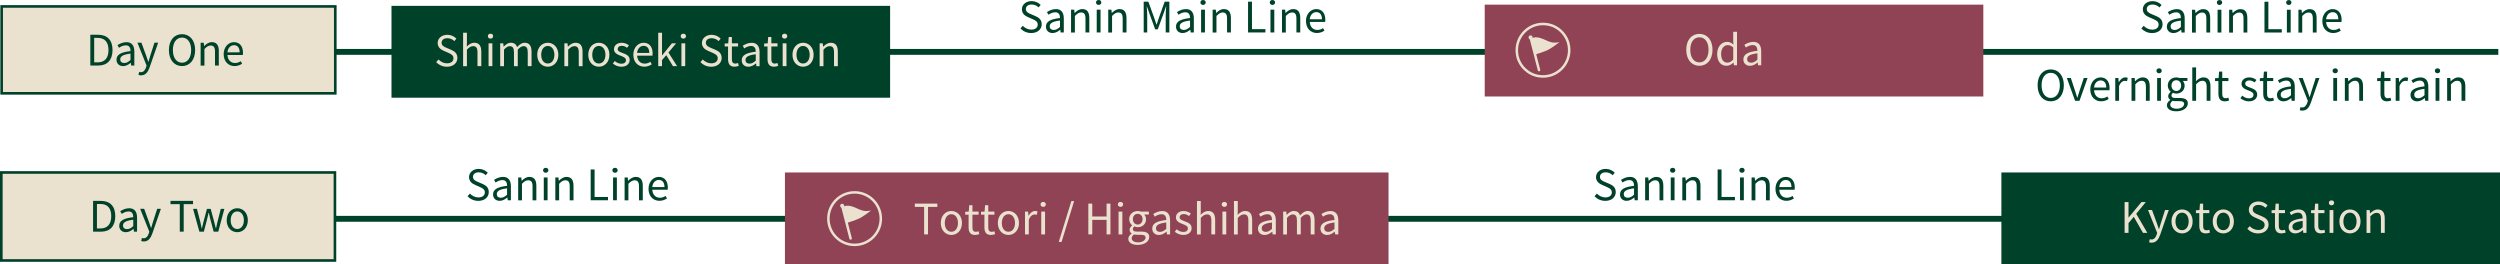 <?xml version="1.0" encoding="UTF-8"?>
<svg id="_レイヤー_2" data-name="レイヤー 2" xmlns="http://www.w3.org/2000/svg" viewBox="0 0 952.64 100.72">
  <defs>
    <style>
      .cls-1, .cls-2, .cls-3 {
        stroke-width: 0px;
      }

      .cls-1, .cls-4 {
        fill: #eae2cf;
      }

      .cls-2, .cls-5, .cls-6 {
        fill: #914356;
      }

      .cls-4 {
        stroke-width: 1px;
      }

      .cls-4, .cls-7 {
        stroke: #004129;
        stroke-miterlimit: 10;
      }

      .cls-7 {
        stroke-width: 2.24px;
      }

      .cls-7, .cls-8, .cls-9 {
        fill: none;
      }

      .cls-3 {
        fill: #004129;
      }

      .cls-8, .cls-9 {
        stroke-linecap: round;
      }

      .cls-8, .cls-9, .cls-5, .cls-6 {
        stroke: #eae2cf;
      }

      .cls-8, .cls-5 {
        stroke-width: .96px;
      }

      .cls-9, .cls-6 {
        stroke-width: .96px;
      }
    </style>
  </defs>
  <g id="schedule">
    <g>
      <line class="cls-7" x1="68.4" y1="83.38" x2="849.25" y2="83.38"/>
      <rect class="cls-2" x="299.11" y="65.72" width="230" height="35"/>
      <rect class="cls-3" x="762.64" y="65.72" width="190" height="35"/>
      <line class="cls-7" x1="119.65" y1="19.77" x2="951.99" y2="19.77"/>
      <g>
        <path class="cls-1" d="M809.59,76.99h1.49v5.89h.05l4.89-5.89h1.66l-3.66,4.47,4.23,7.27h-1.66l-3.5-6.11-2.01,2.4v3.71h-1.49v-11.73Z"/>
        <path class="cls-1" d="M818.91,92.3l.29-1.17c.18.06.43.14.65.14.99,0,1.61-.8,1.96-1.87l.19-.66-3.48-8.71h1.52l1.77,4.83c.26.75.56,1.65.83,2.43h.08c.24-.78.5-1.67.73-2.43l1.55-4.83h1.42l-3.27,9.41c-.61,1.71-1.5,3.03-3.23,3.03-.42,0-.75-.06-1.02-.18Z"/>
        <path class="cls-1" d="M827.46,84.39c0-2.9,1.9-4.58,4.03-4.58s4.03,1.68,4.03,4.58-1.9,4.55-4.03,4.55-4.03-1.67-4.03-4.55ZM834.01,84.39c0-2-1.02-3.36-2.52-3.36s-2.51,1.36-2.51,3.36,1.01,3.33,2.51,3.33,2.52-1.33,2.52-3.33Z"/>
        <path class="cls-1" d="M838.06,86.04v-4.82h-1.29v-1.1l1.36-.08.18-2.43h1.21v2.43h2.35v1.18h-2.35v4.85c0,1.07.34,1.68,1.34,1.68.3,0,.7-.11.99-.22l.29,1.09c-.5.16-1.07.32-1.6.32-1.85,0-2.48-1.15-2.48-2.9Z"/>
        <path class="cls-1" d="M843.17,84.39c0-2.9,1.9-4.58,4.03-4.58s4.03,1.68,4.03,4.58-1.9,4.55-4.03,4.55-4.03-1.67-4.03-4.55ZM849.72,84.39c0-2-1.02-3.36-2.52-3.36s-2.51,1.36-2.51,3.36,1.01,3.33,2.51,3.33,2.52-1.33,2.52-3.33Z"/>
        <path class="cls-1" d="M856.37,87.19l.88-1.01c.85.88,2.03,1.46,3.24,1.46,1.53,0,2.46-.77,2.46-1.92s-.85-1.58-1.95-2.08l-1.69-.74c-1.09-.46-2.38-1.3-2.38-3.01,0-1.81,1.57-3.12,3.69-3.12,1.39,0,2.62.59,3.45,1.46l-.78.95c-.72-.67-1.58-1.1-2.67-1.1-1.33,0-2.19.67-2.19,1.73,0,1.14,1.02,1.57,1.93,1.95l1.68.72c1.36.59,2.41,1.39,2.41,3.14,0,1.86-1.53,3.33-3.98,3.33-1.66,0-3.08-.67-4.11-1.75Z"/>
        <path class="cls-1" d="M866.89,86.04v-4.82h-1.29v-1.1l1.36-.08.18-2.43h1.21v2.43h2.35v1.18h-2.35v4.85c0,1.07.34,1.68,1.34,1.68.3,0,.7-.11.99-.22l.29,1.09c-.5.16-1.07.32-1.6.32-1.85,0-2.48-1.15-2.48-2.9Z"/>
        <path class="cls-1" d="M872.11,86.47c0-1.89,1.65-2.83,5.34-3.25,0-1.12-.37-2.19-1.79-2.19-1.01,0-1.92.46-2.6.93l-.58-1.01c.8-.51,2.03-1.14,3.42-1.14,2.11,0,3,1.42,3,3.57v5.35h-1.2l-.13-1.04h-.05c-.83.69-1.81,1.25-2.88,1.25-1.45,0-2.54-.9-2.54-2.46ZM877.45,86.61v-2.43c-2.92.35-3.91,1.07-3.91,2.19,0,.99.67,1.39,1.53,1.39s1.53-.4,2.38-1.15Z"/>
        <path class="cls-1" d="M881.93,86.04v-4.82h-1.29v-1.1l1.36-.08.18-2.43h1.21v2.43h2.35v1.18h-2.35v4.85c0,1.07.34,1.68,1.34,1.68.3,0,.7-.11.99-.22l.29,1.09c-.5.16-1.07.32-1.6.32-1.85,0-2.48-1.15-2.48-2.9Z"/>
        <path class="cls-1" d="M887.42,77.3c0-.59.43-.94,1.01-.94s1.01.35,1.01.94c0,.54-.43.94-1.01.94s-1.01-.4-1.01-.94ZM887.7,80.04h1.45v8.69h-1.45v-8.69Z"/>
        <path class="cls-1" d="M891.44,84.39c0-2.9,1.9-4.58,4.03-4.58s4.03,1.68,4.03,4.58-1.9,4.55-4.03,4.55-4.03-1.67-4.03-4.55ZM897.99,84.39c0-2-1.02-3.36-2.52-3.36s-2.51,1.36-2.51,3.36,1.01,3.33,2.51,3.33,2.52-1.33,2.52-3.33Z"/>
        <path class="cls-1" d="M901.78,80.04h1.2l.13,1.25h.05c.83-.82,1.73-1.47,2.91-1.47,1.82,0,2.65,1.18,2.65,3.41v5.51h-1.45v-5.31c0-1.63-.5-2.32-1.65-2.32-.9,0-1.5.45-2.38,1.33v6.31h-1.45v-8.69Z"/>
      </g>
      <rect class="cls-2" x="565.76" y="1.77" width="190" height="35"/>
      <g>
        <path class="cls-1" d="M642.56,18.96c0-3.76,2.06-6.05,5-6.05s5,2.29,5,6.05-2.06,6.11-5,6.11-5-2.35-5-6.11ZM651.05,18.96c0-2.95-1.39-4.75-3.48-4.75s-3.48,1.81-3.48,4.75,1.37,4.82,3.48,4.82,3.48-1.89,3.48-4.82Z"/>
        <path class="cls-1" d="M654.34,20.53c0-2.82,1.77-4.58,3.75-4.58,1.02,0,1.68.38,2.44,1.02l-.08-1.5v-3.35h1.45v12.74h-1.18l-.14-1.02h-.03c-.69.67-1.6,1.23-2.64,1.23-2.17,0-3.58-1.65-3.58-4.55ZM660.46,22.66v-4.56c-.73-.66-1.39-.91-2.11-.91-1.41,0-2.51,1.34-2.51,3.33,0,2.1.86,3.35,2.4,3.35.8,0,1.5-.4,2.22-1.2Z"/>
        <path class="cls-1" d="M664.33,22.61c0-1.89,1.65-2.83,5.34-3.25,0-1.12-.37-2.19-1.79-2.19-1.01,0-1.92.46-2.6.93l-.58-1.01c.8-.51,2.03-1.14,3.42-1.14,2.11,0,3,1.42,3,3.57v5.35h-1.2l-.13-1.04h-.05c-.83.69-1.81,1.25-2.88,1.25-1.45,0-2.54-.9-2.54-2.46ZM669.67,22.75v-2.43c-2.92.35-3.91,1.07-3.91,2.19,0,.99.67,1.39,1.53,1.39s1.53-.4,2.38-1.15Z"/>
      </g>
      <g>
        <path class="cls-5" d="M597.82,17.45c1.12,6.84-4.7,12.67-11.54,11.55-4.14-.68-7.48-4.02-8.16-8.16-1.13-6.85,4.71-12.7,11.55-11.57,4.14.68,7.47,4.03,8.15,8.17Z"/>
        <path class="cls-1" d="M584.8,20.83s3.56-1.01,5.25-1.91c1.7-.9,4.23-2.9,4.23-2.9,0,0-1.7.51-3.43,0-1.72-.51-2.01-.95-3.85-1.53-2.31-.72-3.64.23-3.64.23l-.1-.08h-.02"/>
        <line class="cls-8" x1="583.24" y1="14.24" x2="586.45" y2="26.69"/>
        <path class="cls-1" d="M584,14.25c0,.42-.35.77-.77.77s-.77-.34-.77-.77.34-.77.77-.77.77.34.77.77Z"/>
      </g>
      <g>
        <ellipse class="cls-6" cx="325.65" cy="83.31" rx="9.99" ry="10"/>
        <path class="cls-1" d="M322.48,85s3.56-1.01,5.25-1.91c1.69-.9,4.23-2.9,4.23-2.9,0,0-1.7.51-3.43,0-1.72-.51-2.01-.95-3.85-1.53-2.31-.72-3.64.23-3.64.23l-.1-.08h-.02"/>
        <line class="cls-9" x1="320.92" y1="78.42" x2="324.13" y2="90.86"/>
        <path class="cls-1" d="M321.69,78.42c0,.42-.35.77-.77.77s-.77-.34-.77-.77.34-.77.77-.77.77.34.77.77Z"/>
      </g>
      <g>
        <path class="cls-1" d="M352.15,78.84h-3.55v-1.25h8.58v1.25h-3.55v10.48h-1.49v-10.48Z"/>
        <path class="cls-1" d="M358.5,84.98c0-2.9,1.9-4.58,4.03-4.58s4.03,1.68,4.03,4.58-1.9,4.55-4.03,4.55-4.03-1.67-4.03-4.55ZM365.04,84.98c0-2-1.02-3.36-2.52-3.36s-2.51,1.36-2.51,3.36,1.01,3.33,2.51,3.33,2.52-1.33,2.52-3.33Z"/>
        <path class="cls-1" d="M369.09,86.63v-4.82h-1.29v-1.1l1.36-.08.18-2.43h1.21v2.43h2.35v1.18h-2.35v4.85c0,1.07.34,1.68,1.34,1.68.3,0,.7-.11.99-.22l.29,1.09c-.5.16-1.07.32-1.6.32-1.85,0-2.48-1.15-2.48-2.9Z"/>
        <path class="cls-1" d="M375.12,86.63v-4.82h-1.29v-1.1l1.36-.08.18-2.43h1.21v2.43h2.35v1.18h-2.35v4.85c0,1.07.34,1.68,1.34,1.68.3,0,.7-.11.99-.22l.29,1.09c-.5.16-1.07.32-1.6.32-1.85,0-2.48-1.15-2.48-2.9Z"/>
        <path class="cls-1" d="M380.23,84.98c0-2.9,1.9-4.58,4.03-4.58s4.03,1.68,4.03,4.58-1.9,4.55-4.03,4.55-4.03-1.67-4.03-4.55ZM386.78,84.98c0-2-1.02-3.36-2.52-3.36s-2.51,1.36-2.51,3.36,1.01,3.33,2.51,3.33,2.52-1.33,2.52-3.33Z"/>
        <path class="cls-1" d="M390.57,80.63h1.2l.13,1.58h.05c.61-1.1,1.49-1.81,2.46-1.81.38,0,.65.05.93.19l-.27,1.28c-.29-.11-.5-.14-.85-.14-.72,0-1.61.51-2.19,2v5.59h-1.45v-8.69Z"/>
        <path class="cls-1" d="M396.5,77.89c0-.59.43-.94,1.01-.94s1.01.35,1.01.94c0,.54-.43.94-1.01.94s-1.01-.4-1.01-.94ZM396.77,80.63h1.45v8.69h-1.45v-8.69Z"/>
        <path class="cls-1" d="M408.25,76.63h1.05l-4.78,15.56h-1.07l4.79-15.56Z"/>
        <path class="cls-1" d="M414.72,77.59h1.49v4.91h5.46v-4.91h1.47v11.73h-1.47v-5.54h-5.46v5.54h-1.49v-11.73Z"/>
        <path class="cls-1" d="M425.96,77.89c0-.59.43-.94,1.01-.94s1.01.35,1.01.94c0,.54-.43.94-1.01.94s-1.01-.4-1.01-.94ZM426.23,80.63h1.45v8.69h-1.45v-8.69Z"/>
        <path class="cls-1" d="M429.95,90.99c0-.74.48-1.44,1.29-1.97v-.06c-.46-.27-.8-.74-.8-1.42s.53-1.3.97-1.62v-.06c-.58-.46-1.13-1.3-1.13-2.34,0-1.91,1.5-3.11,3.26-3.11.48,0,.91.11,1.21.22h3.02v1.12h-1.77c.42.4.7,1.04.7,1.79,0,1.86-1.41,3.03-3.16,3.03-.43,0-.91-.11-1.29-.3-.32.27-.56.56-.56,1.04,0,.56.35.94,1.52.94h1.69c2.01,0,3.02.64,3.02,2.06,0,1.62-1.69,3.01-4.38,3.01-2.12,0-3.59-.83-3.59-2.34ZM436.52,90.54c0-.8-.62-1.07-1.77-1.07h-1.5c-.32,0-.73-.05-1.12-.14-.62.45-.9.96-.9,1.47,0,.93.94,1.54,2.52,1.54,1.66,0,2.76-.88,2.76-1.79ZM435.38,83.51c0-1.26-.81-2.03-1.84-2.03s-1.85.75-1.85,2.03.85,2.06,1.85,2.06,1.84-.8,1.84-2.06Z"/>
        <path class="cls-1" d="M439.08,87.07c0-1.89,1.65-2.83,5.34-3.25,0-1.12-.37-2.19-1.79-2.19-1.01,0-1.92.46-2.6.93l-.58-1.01c.8-.51,2.03-1.14,3.42-1.14,2.11,0,3,1.42,3,3.57v5.35h-1.2l-.13-1.04h-.05c-.83.69-1.81,1.25-2.88,1.25-1.45,0-2.54-.9-2.54-2.46ZM444.41,87.21v-2.43c-2.92.35-3.91,1.07-3.91,2.19,0,.99.67,1.39,1.53,1.39s1.53-.4,2.38-1.15Z"/>
        <path class="cls-1" d="M447.66,88.33l.72-.96c.75.61,1.53,1.02,2.57,1.02,1.15,0,1.71-.61,1.71-1.36,0-.88-1.02-1.28-1.98-1.65-1.21-.45-2.59-1.04-2.59-2.51,0-1.38,1.1-2.46,2.99-2.46,1.07,0,2.01.45,2.7.98l-.7.94c-.61-.45-1.21-.77-2-.77-1.09,0-1.58.58-1.58,1.25,0,.83.94,1.14,1.92,1.5,1.26.48,2.65.99,2.65,2.64,0,1.41-1.12,2.58-3.16,2.58-1.23,0-2.41-.51-3.24-1.2Z"/>
        <path class="cls-1" d="M456.11,76.58h1.45v3.49l-.05,1.79c.8-.8,1.69-1.46,2.88-1.46,1.82,0,2.65,1.18,2.65,3.41v5.51h-1.45v-5.31c0-1.63-.5-2.32-1.65-2.32-.9,0-1.5.45-2.38,1.33v6.31h-1.45v-12.74Z"/>
        <path class="cls-1" d="M465.54,77.89c0-.59.43-.94,1.01-.94s1.01.35,1.01.94c0,.54-.43.94-1.01.94s-1.01-.4-1.01-.94ZM465.82,80.63h1.45v8.69h-1.45v-8.69Z"/>
        <path class="cls-1" d="M470.21,76.58h1.45v3.49l-.05,1.79c.8-.8,1.69-1.46,2.88-1.46,1.82,0,2.65,1.18,2.65,3.41v5.51h-1.45v-5.31c0-1.63-.5-2.32-1.65-2.32-.9,0-1.5.45-2.38,1.33v6.31h-1.45v-12.74Z"/>
        <path class="cls-1" d="M479.37,87.07c0-1.89,1.65-2.83,5.34-3.25,0-1.12-.37-2.19-1.79-2.19-1.01,0-1.92.46-2.6.93l-.58-1.01c.8-.51,2.03-1.14,3.42-1.14,2.11,0,3,1.42,3,3.57v5.35h-1.2l-.13-1.04h-.05c-.83.69-1.81,1.25-2.88,1.25-1.45,0-2.54-.9-2.54-2.46ZM484.7,87.21v-2.43c-2.92.35-3.91,1.07-3.91,2.19,0,.99.67,1.39,1.53,1.39s1.53-.4,2.38-1.15Z"/>
        <path class="cls-1" d="M488.93,80.63h1.2l.13,1.26h.05c.75-.83,1.66-1.49,2.7-1.49,1.33,0,2.04.64,2.4,1.67.89-.98,1.81-1.67,2.86-1.67,1.79,0,2.64,1.18,2.64,3.41v5.51h-1.45v-5.31c0-1.63-.51-2.32-1.61-2.32-.67,0-1.37.43-2.19,1.33v6.31h-1.45v-5.31c0-1.63-.51-2.32-1.61-2.32-.65,0-1.39.43-2.19,1.33v6.31h-1.45v-8.69Z"/>
        <path class="cls-1" d="M503.18,87.07c0-1.89,1.65-2.83,5.34-3.25,0-1.12-.37-2.19-1.79-2.19-1.01,0-1.92.46-2.6.93l-.58-1.01c.8-.51,2.03-1.14,3.42-1.14,2.11,0,3,1.42,3,3.57v5.35h-1.2l-.13-1.04h-.05c-.83.69-1.81,1.25-2.88,1.25-1.45,0-2.54-.9-2.54-2.46ZM508.52,87.21v-2.43c-2.92.35-3.91,1.07-3.91,2.19,0,.99.67,1.39,1.53,1.39s1.53-.4,2.38-1.15Z"/>
      </g>
      <rect class="cls-3" x="149.18" y="2.23" width="190" height="35"/>
      <rect class="cls-4" x=".63" y="2.45" width="127.13" height="33.11"/>
      <rect class="cls-4" x=".5" y="65.72" width="127.13" height="33.54"/>
      <g>
        <path class="cls-3" d="M34.41,13.24h2.94c3.59,0,5.53,2.1,5.53,5.83s-1.93,5.91-5.46,5.91h-3v-11.73ZM37.22,23.76c2.76,0,4.12-1.73,4.12-4.69s-1.36-4.63-4.12-4.63h-1.33v9.32h1.33Z"/>
        <path class="cls-3" d="M44.4,22.72c0-1.89,1.65-2.83,5.34-3.25,0-1.12-.37-2.19-1.79-2.19-1.01,0-1.92.46-2.6.93l-.58-1.01c.8-.51,2.03-1.14,3.42-1.14,2.11,0,3,1.42,3,3.57v5.35h-1.2l-.13-1.04h-.05c-.83.69-1.81,1.25-2.88,1.25-1.45,0-2.54-.9-2.54-2.46ZM49.73,22.86v-2.43c-2.92.35-3.91,1.07-3.91,2.19,0,.99.67,1.39,1.53,1.39s1.53-.4,2.38-1.15Z"/>
        <path class="cls-3" d="M52.76,28.54l.29-1.17c.18.06.43.14.65.14.99,0,1.61-.8,1.96-1.87l.19-.66-3.48-8.71h1.52l1.77,4.83c.26.75.56,1.65.83,2.43h.08c.24-.78.5-1.67.73-2.43l1.55-4.83h1.42l-3.27,9.41c-.61,1.71-1.5,3.03-3.23,3.03-.42,0-.75-.06-1.02-.18Z"/>
        <path class="cls-3" d="M64.36,19.07c0-3.76,2.06-6.05,5-6.05s5,2.29,5,6.05-2.06,6.11-5,6.11-5-2.35-5-6.11ZM72.84,19.07c0-2.95-1.39-4.75-3.48-4.75s-3.48,1.81-3.48,4.75,1.37,4.82,3.48,4.82,3.48-1.89,3.48-4.82Z"/>
        <path class="cls-3" d="M76.44,16.28h1.2l.13,1.25h.05c.83-.82,1.73-1.47,2.91-1.47,1.82,0,2.65,1.18,2.65,3.41v5.51h-1.45v-5.31c0-1.63-.5-2.32-1.65-2.32-.9,0-1.5.45-2.38,1.33v6.31h-1.45v-8.69Z"/>
        <path class="cls-3" d="M85.23,20.64c0-2.82,1.9-4.58,3.91-4.58,2.2,0,3.45,1.6,3.45,4.08,0,.32-.03.62-.06.83h-5.85c.1,1.86,1.23,3.04,2.88,3.04.85,0,1.53-.26,2.17-.69l.53.96c-.77.5-1.69.9-2.88.9-2.3,0-4.15-1.68-4.15-4.55ZM91.32,19.93c0-1.76-.8-2.71-2.16-2.71-1.23,0-2.32.99-2.49,2.71h4.65Z"/>
      </g>
      <g>
        <path class="cls-3" d="M35.46,76.54h2.94c3.59,0,5.53,2.1,5.53,5.83s-1.93,5.91-5.46,5.91h-3v-11.73ZM38.27,87.05c2.76,0,4.12-1.73,4.12-4.69s-1.36-4.63-4.12-4.63h-1.33v9.32h1.33Z"/>
        <path class="cls-3" d="M45.44,86.01c0-1.89,1.65-2.83,5.34-3.25,0-1.12-.37-2.19-1.79-2.19-1.01,0-1.92.46-2.6.93l-.58-1.01c.8-.51,2.03-1.14,3.42-1.14,2.11,0,3,1.42,3,3.57v5.35h-1.2l-.13-1.04h-.05c-.83.69-1.81,1.25-2.88,1.25-1.45,0-2.54-.9-2.54-2.46ZM50.78,86.16v-2.43c-2.92.35-3.91,1.07-3.91,2.19,0,.99.67,1.39,1.53,1.39s1.53-.4,2.38-1.15Z"/>
        <path class="cls-3" d="M53.8,91.84l.29-1.17c.18.06.43.14.65.14.99,0,1.61-.8,1.96-1.87l.19-.66-3.48-8.71h1.52l1.77,4.83c.26.75.56,1.65.83,2.43h.08c.24-.78.5-1.66.73-2.43l1.55-4.83h1.42l-3.27,9.41c-.61,1.71-1.5,3.03-3.23,3.03-.42,0-.75-.06-1.02-.18Z"/>
        <path class="cls-3" d="M68.52,77.79h-3.55v-1.25h8.58v1.25h-3.55v10.48h-1.49v-10.48Z"/>
        <path class="cls-3" d="M73.56,79.58h1.49l1.29,5.03c.18.83.35,1.62.51,2.43h.08c.19-.82.37-1.62.59-2.43l1.34-5.03h1.42l1.36,5.03c.21.83.4,1.62.61,2.43h.06c.19-.82.35-1.6.54-2.43l1.28-5.03h1.37l-2.33,8.69h-1.76l-1.26-4.69c-.22-.82-.38-1.62-.59-2.5h-.08c-.19.88-.37,1.7-.59,2.53l-1.21,4.66h-1.71l-2.41-8.69Z"/>
        <path class="cls-3" d="M86.38,83.93c0-2.9,1.9-4.58,4.03-4.58s4.03,1.68,4.03,4.58-1.9,4.55-4.03,4.55-4.03-1.66-4.03-4.55ZM92.93,83.93c0-2-1.02-3.36-2.52-3.36s-2.51,1.36-2.51,3.36,1.01,3.33,2.51,3.33,2.52-1.33,2.52-3.33Z"/>
      </g>
      <g>
        <path class="cls-3" d="M815.98,10.85l.88-1.01c.85.88,2.03,1.46,3.24,1.46,1.53,0,2.46-.77,2.46-1.92s-.85-1.58-1.95-2.08l-1.69-.74c-1.09-.46-2.38-1.3-2.38-3.01,0-1.81,1.57-3.12,3.69-3.12,1.39,0,2.62.59,3.45,1.46l-.78.94c-.72-.67-1.58-1.1-2.67-1.1-1.33,0-2.19.67-2.19,1.73,0,1.14,1.02,1.57,1.93,1.95l1.68.72c1.36.59,2.41,1.39,2.41,3.14,0,1.86-1.53,3.33-3.98,3.33-1.66,0-3.08-.67-4.11-1.74Z"/>
        <path class="cls-3" d="M825.7,10.13c0-1.89,1.65-2.83,5.34-3.25,0-1.12-.37-2.19-1.79-2.19-1.01,0-1.92.46-2.6.93l-.58-1.01c.8-.51,2.03-1.14,3.42-1.14,2.11,0,3,1.42,3,3.57v5.35h-1.2l-.13-1.04h-.05c-.83.69-1.81,1.25-2.88,1.25-1.45,0-2.54-.9-2.54-2.46ZM831.04,10.28v-2.43c-2.92.35-3.91,1.07-3.91,2.19,0,.99.67,1.39,1.53,1.39s1.53-.4,2.38-1.15Z"/>
        <path class="cls-3" d="M835.26,3.7h1.2l.13,1.25h.05c.83-.82,1.73-1.47,2.91-1.47,1.82,0,2.65,1.18,2.65,3.41v5.51h-1.45v-5.31c0-1.63-.5-2.32-1.65-2.32-.9,0-1.5.45-2.38,1.33v6.31h-1.45V3.7Z"/>
        <path class="cls-3" d="M844.75.96c0-.59.43-.94,1.01-.94s1.01.35,1.01.94c0,.54-.43.94-1.01.94s-1.01-.4-1.01-.94ZM845.02,3.7h1.45v8.69h-1.45V3.7Z"/>
        <path class="cls-3" d="M849.42,3.7h1.2l.13,1.25h.05c.83-.82,1.73-1.47,2.91-1.47,1.82,0,2.65,1.18,2.65,3.41v5.51h-1.45v-5.31c0-1.63-.5-2.32-1.65-2.32-.9,0-1.5.45-2.38,1.33v6.31h-1.45V3.7Z"/>
        <path class="cls-3" d="M862.89.66h1.49v10.47h5.11v1.26h-6.6V.66Z"/>
        <path class="cls-3" d="M871.15.96c0-.59.43-.94,1.01-.94s1.01.35,1.01.94c0,.54-.43.94-1.01.94s-1.01-.4-1.01-.94ZM871.43,3.7h1.45v8.69h-1.45V3.7Z"/>
        <path class="cls-3" d="M875.82,3.7h1.2l.13,1.25h.05c.83-.82,1.73-1.47,2.91-1.47,1.82,0,2.65,1.18,2.65,3.41v5.51h-1.45v-5.31c0-1.63-.5-2.32-1.65-2.32-.9,0-1.5.45-2.38,1.33v6.31h-1.45V3.7Z"/>
        <path class="cls-3" d="M884.93,8.05c0-2.82,1.9-4.58,3.91-4.58,2.2,0,3.45,1.6,3.45,4.08,0,.32-.03.62-.06.83h-5.85c.1,1.86,1.23,3.04,2.88,3.04.85,0,1.53-.26,2.17-.69l.53.96c-.77.5-1.69.9-2.88.9-2.3,0-4.15-1.68-4.15-4.55ZM891.02,7.35c0-1.76-.8-2.71-2.16-2.71-1.23,0-2.32.99-2.49,2.71h4.65Z"/>
      </g>
      <g>
        <path class="cls-3" d="M178.17,74.78l.88-1.01c.85.88,2.03,1.46,3.24,1.46,1.53,0,2.46-.77,2.46-1.92s-.85-1.58-1.95-2.08l-1.69-.74c-1.09-.46-2.38-1.3-2.38-3.01,0-1.81,1.57-3.12,3.69-3.12,1.39,0,2.62.59,3.45,1.46l-.78.95c-.72-.67-1.58-1.1-2.67-1.1-1.33,0-2.19.67-2.19,1.73,0,1.14,1.02,1.57,1.93,1.95l1.68.72c1.36.59,2.41,1.39,2.41,3.14,0,1.86-1.53,3.33-3.98,3.33-1.66,0-3.08-.67-4.11-1.75Z"/>
        <path class="cls-3" d="M187.89,74.06c0-1.89,1.65-2.83,5.34-3.25,0-1.12-.37-2.19-1.79-2.19-1.01,0-1.92.46-2.6.93l-.58-1.01c.8-.51,2.03-1.14,3.42-1.14,2.11,0,3,1.42,3,3.57v5.35h-1.2l-.13-1.04h-.05c-.83.69-1.81,1.25-2.88,1.25-1.45,0-2.54-.9-2.54-2.46ZM193.22,74.2v-2.43c-2.92.35-3.91,1.07-3.91,2.19,0,.99.67,1.39,1.53,1.39s1.53-.4,2.38-1.15Z"/>
        <path class="cls-3" d="M197.44,67.63h1.2l.13,1.25h.05c.83-.82,1.73-1.47,2.91-1.47,1.82,0,2.65,1.18,2.65,3.41v5.51h-1.45v-5.31c0-1.63-.5-2.32-1.65-2.32-.9,0-1.5.45-2.38,1.33v6.31h-1.45v-8.69Z"/>
        <path class="cls-3" d="M206.94,64.89c0-.59.43-.94,1.01-.94s1.01.35,1.01.94c0,.54-.43.94-1.01.94s-1.01-.4-1.01-.94ZM207.21,67.63h1.45v8.69h-1.45v-8.69Z"/>
        <path class="cls-3" d="M211.6,67.63h1.2l.13,1.25h.05c.83-.82,1.73-1.47,2.91-1.47,1.82,0,2.65,1.18,2.65,3.41v5.51h-1.45v-5.31c0-1.63-.5-2.32-1.65-2.32-.9,0-1.5.45-2.38,1.33v6.31h-1.45v-8.69Z"/>
        <path class="cls-3" d="M225.08,64.58h1.49v10.47h5.11v1.26h-6.6v-11.73Z"/>
        <path class="cls-3" d="M233.34,64.89c0-.59.43-.94,1.01-.94s1.01.35,1.01.94c0,.54-.43.94-1.01.94s-1.01-.4-1.01-.94ZM233.61,67.63h1.45v8.69h-1.45v-8.69Z"/>
        <path class="cls-3" d="M238,67.63h1.2l.13,1.25h.05c.83-.82,1.73-1.47,2.91-1.47,1.82,0,2.65,1.18,2.65,3.41v5.51h-1.45v-5.31c0-1.63-.5-2.32-1.65-2.32-.9,0-1.5.45-2.38,1.33v6.31h-1.45v-8.69Z"/>
        <path class="cls-3" d="M247.12,71.98c0-2.82,1.9-4.58,3.91-4.58,2.2,0,3.45,1.6,3.45,4.08,0,.32-.03.62-.06.83h-5.85c.1,1.86,1.23,3.04,2.88,3.04.85,0,1.53-.26,2.17-.69l.53.96c-.77.5-1.69.9-2.88.9-2.3,0-4.15-1.68-4.15-4.55ZM253.2,71.28c0-1.76-.8-2.71-2.16-2.71-1.23,0-2.32.99-2.49,2.71h4.65Z"/>
      </g>
      <g>
        <path class="cls-3" d="M607.61,74.78l.88-1.01c.85.88,2.03,1.46,3.24,1.46,1.53,0,2.46-.77,2.46-1.92s-.85-1.58-1.95-2.08l-1.69-.74c-1.09-.46-2.38-1.3-2.38-3.01,0-1.81,1.57-3.12,3.69-3.12,1.39,0,2.62.59,3.45,1.46l-.78.95c-.72-.67-1.58-1.1-2.67-1.1-1.33,0-2.19.67-2.19,1.73,0,1.14,1.02,1.57,1.93,1.95l1.68.72c1.36.59,2.41,1.39,2.41,3.14,0,1.86-1.53,3.33-3.98,3.33-1.66,0-3.08-.67-4.11-1.75Z"/>
        <path class="cls-3" d="M617.32,74.06c0-1.89,1.65-2.83,5.34-3.25,0-1.12-.37-2.19-1.79-2.19-1.01,0-1.92.46-2.6.93l-.58-1.01c.8-.51,2.03-1.14,3.42-1.14,2.11,0,3,1.42,3,3.57v5.35h-1.2l-.13-1.04h-.05c-.83.69-1.81,1.25-2.88,1.25-1.45,0-2.54-.9-2.54-2.46ZM622.66,74.2v-2.43c-2.92.35-3.91,1.07-3.91,2.19,0,.99.67,1.39,1.53,1.39s1.53-.4,2.38-1.15Z"/>
        <path class="cls-3" d="M626.88,67.63h1.2l.13,1.25h.05c.83-.82,1.73-1.47,2.91-1.47,1.82,0,2.65,1.18,2.65,3.41v5.51h-1.45v-5.31c0-1.63-.5-2.32-1.65-2.32-.9,0-1.5.45-2.38,1.33v6.31h-1.45v-8.69Z"/>
        <path class="cls-3" d="M636.37,64.89c0-.59.43-.94,1.01-.94s1.01.35,1.01.94c0,.54-.43.94-1.01.94s-1.01-.4-1.01-.94ZM636.65,67.63h1.45v8.69h-1.45v-8.69Z"/>
        <path class="cls-3" d="M641.04,67.63h1.2l.13,1.25h.05c.83-.82,1.73-1.47,2.91-1.47,1.82,0,2.65,1.18,2.65,3.41v5.51h-1.45v-5.31c0-1.63-.5-2.32-1.65-2.32-.9,0-1.5.45-2.38,1.33v6.31h-1.45v-8.69Z"/>
        <path class="cls-3" d="M654.51,64.58h1.49v10.47h5.11v1.26h-6.6v-11.73Z"/>
        <path class="cls-3" d="M662.78,64.89c0-.59.43-.94,1.01-.94s1.01.35,1.01.94c0,.54-.43.94-1.01.94s-1.01-.4-1.01-.94ZM663.05,67.63h1.45v8.69h-1.45v-8.69Z"/>
        <path class="cls-3" d="M667.44,67.63h1.2l.13,1.25h.05c.83-.82,1.73-1.47,2.91-1.47,1.82,0,2.65,1.18,2.65,3.41v5.51h-1.45v-5.31c0-1.63-.5-2.32-1.65-2.32-.9,0-1.5.45-2.38,1.33v6.31h-1.45v-8.69Z"/>
        <path class="cls-3" d="M676.55,71.98c0-2.82,1.9-4.58,3.91-4.58,2.2,0,3.45,1.6,3.45,4.08,0,.32-.03.62-.06.83h-5.85c.1,1.86,1.23,3.04,2.88,3.04.85,0,1.53-.26,2.17-.69l.53.96c-.77.5-1.69.9-2.88.9-2.3,0-4.15-1.68-4.15-4.55ZM682.64,71.28c0-1.76-.8-2.71-2.16-2.71-1.23,0-2.32.99-2.49,2.71h4.65Z"/>
      </g>
      <g>
        <path class="cls-3" d="M776.44,32.5c0-3.76,2.06-6.05,5-6.05s5,2.29,5,6.05-2.06,6.11-5,6.11-5-2.35-5-6.11ZM784.92,32.5c0-2.95-1.39-4.75-3.48-4.75s-3.48,1.81-3.48,4.75,1.37,4.82,3.48,4.82,3.48-1.89,3.48-4.82Z"/>
        <path class="cls-3" d="M787.58,29.71h1.52l1.63,4.95c.27.85.54,1.74.81,2.56h.06c.26-.82.54-1.71.8-2.56l1.65-4.95h1.44l-3.08,8.69h-1.69l-3.13-8.69Z"/>
        <path class="cls-3" d="M796.51,34.07c0-2.82,1.9-4.58,3.91-4.58,2.2,0,3.45,1.6,3.45,4.08,0,.32-.03.62-.06.83h-5.85c.1,1.86,1.23,3.04,2.88,3.04.85,0,1.53-.26,2.17-.69l.53.96c-.77.5-1.69.9-2.88.9-2.3,0-4.15-1.68-4.15-4.55ZM802.6,33.36c0-1.76-.8-2.71-2.16-2.71-1.23,0-2.32.99-2.49,2.71h4.65Z"/>
        <path class="cls-3" d="M806.02,29.71h1.2l.13,1.58h.05c.61-1.1,1.49-1.81,2.46-1.81.38,0,.65.05.93.19l-.27,1.28c-.29-.11-.5-.14-.85-.14-.72,0-1.61.51-2.19,2v5.59h-1.45v-8.69Z"/>
        <path class="cls-3" d="M812.22,29.71h1.2l.13,1.25h.05c.83-.82,1.73-1.47,2.91-1.47,1.82,0,2.65,1.18,2.65,3.41v5.51h-1.45v-5.31c0-1.63-.5-2.32-1.65-2.32-.9,0-1.5.45-2.38,1.33v6.31h-1.45v-8.69Z"/>
        <path class="cls-3" d="M821.72,26.98c0-.59.43-.94,1.01-.94s1.01.35,1.01.94c0,.54-.43.94-1.01.94s-1.01-.4-1.01-.94ZM821.99,29.71h1.45v8.69h-1.45v-8.69Z"/>
        <path class="cls-3" d="M825.71,40.07c0-.74.48-1.44,1.29-1.97v-.06c-.46-.27-.8-.74-.8-1.42s.53-1.3.97-1.62v-.06c-.58-.46-1.13-1.3-1.13-2.34,0-1.9,1.5-3.1,3.26-3.1.48,0,.91.11,1.21.22h3.02v1.12h-1.77c.42.4.7,1.04.7,1.79,0,1.86-1.41,3.03-3.16,3.03-.43,0-.91-.11-1.29-.3-.32.27-.56.56-.56,1.04,0,.56.35.94,1.52.94h1.69c2.01,0,3.02.64,3.02,2.06,0,1.62-1.69,3.01-4.38,3.01-2.12,0-3.59-.83-3.59-2.34ZM832.28,39.62c0-.8-.62-1.07-1.77-1.07h-1.5c-.32,0-.73-.05-1.12-.14-.62.45-.9.96-.9,1.47,0,.93.94,1.54,2.52,1.54,1.66,0,2.76-.88,2.76-1.79ZM831.14,32.6c0-1.26-.81-2.03-1.84-2.03s-1.85.75-1.85,2.03.85,2.07,1.85,2.07,1.84-.8,1.84-2.07Z"/>
        <path class="cls-3" d="M835.38,25.67h1.45v3.49l-.05,1.79c.8-.8,1.69-1.46,2.88-1.46,1.82,0,2.65,1.18,2.65,3.41v5.51h-1.45v-5.31c0-1.63-.5-2.32-1.65-2.32-.9,0-1.5.45-2.38,1.33v6.31h-1.45v-12.74Z"/>
        <path class="cls-3" d="M845.34,35.72v-4.82h-1.29v-1.1l1.36-.08.18-2.43h1.21v2.43h2.35v1.18h-2.35v4.85c0,1.07.34,1.68,1.34,1.68.3,0,.7-.11.99-.22l.29,1.09c-.5.16-1.07.32-1.6.32-1.85,0-2.48-1.15-2.48-2.9Z"/>
        <path class="cls-3" d="M853.71,37.41l.72-.96c.75.61,1.53,1.02,2.57,1.02,1.15,0,1.71-.61,1.71-1.36,0-.88-1.02-1.28-1.98-1.65-1.21-.45-2.59-1.04-2.59-2.51,0-1.38,1.1-2.46,2.99-2.46,1.07,0,2.01.45,2.7.98l-.7.95c-.61-.45-1.21-.77-2-.77-1.09,0-1.58.58-1.58,1.25,0,.83.94,1.14,1.92,1.5,1.26.48,2.65.99,2.65,2.64,0,1.41-1.12,2.58-3.16,2.58-1.23,0-2.41-.51-3.24-1.2Z"/>
        <path class="cls-3" d="M862.42,35.72v-4.82h-1.29v-1.1l1.36-.08.18-2.43h1.21v2.43h2.35v1.18h-2.35v4.85c0,1.07.34,1.68,1.34,1.68.3,0,.7-.11.99-.22l.29,1.09c-.5.16-1.07.32-1.6.32-1.85,0-2.48-1.15-2.48-2.9Z"/>
        <path class="cls-3" d="M867.65,36.15c0-1.89,1.65-2.83,5.34-3.25,0-1.12-.37-2.19-1.79-2.19-1.01,0-1.92.46-2.6.93l-.58-1.01c.8-.51,2.03-1.14,3.42-1.14,2.11,0,3,1.42,3,3.57v5.35h-1.2l-.13-1.04h-.05c-.83.69-1.81,1.25-2.88,1.25-1.45,0-2.54-.9-2.54-2.46ZM872.99,36.29v-2.43c-2.92.35-3.91,1.07-3.91,2.19,0,.99.67,1.39,1.53,1.39s1.53-.4,2.38-1.15Z"/>
        <path class="cls-3" d="M876.33,41.98l.29-1.17c.18.06.43.14.65.14.99,0,1.61-.8,1.96-1.87l.19-.66-3.48-8.71h1.52l1.77,4.83c.26.75.56,1.65.83,2.43h.08c.24-.78.5-1.66.73-2.43l1.55-4.83h1.42l-3.27,9.41c-.61,1.71-1.5,3.03-3.23,3.03-.42,0-.75-.06-1.02-.18Z"/>
        <path class="cls-3" d="M888.84,26.98c0-.59.43-.94,1.01-.94s1.01.35,1.01.94c0,.54-.43.94-1.01.94s-1.01-.4-1.01-.94ZM889.11,29.71h1.45v8.69h-1.45v-8.69Z"/>
        <path class="cls-3" d="M893.51,29.71h1.2l.13,1.25h.05c.83-.82,1.73-1.47,2.91-1.47,1.82,0,2.65,1.18,2.65,3.41v5.51h-1.45v-5.31c0-1.63-.5-2.32-1.65-2.32-.9,0-1.5.45-2.38,1.33v6.31h-1.45v-8.69Z"/>
        <path class="cls-3" d="M907.11,35.72v-4.82h-1.29v-1.1l1.36-.08.18-2.43h1.21v2.43h2.35v1.18h-2.35v4.85c0,1.07.34,1.68,1.34,1.68.3,0,.7-.11.99-.22l.29,1.09c-.5.16-1.07.32-1.6.32-1.85,0-2.48-1.15-2.48-2.9Z"/>
        <path class="cls-3" d="M912.88,29.71h1.2l.13,1.58h.05c.61-1.1,1.49-1.81,2.46-1.81.38,0,.65.05.93.19l-.27,1.28c-.29-.11-.5-.14-.85-.14-.72,0-1.61.51-2.19,2v5.59h-1.45v-8.69Z"/>
        <path class="cls-3" d="M918.54,36.15c0-1.89,1.65-2.83,5.34-3.25,0-1.12-.37-2.19-1.79-2.19-1.01,0-1.92.46-2.6.93l-.58-1.01c.8-.51,2.03-1.14,3.42-1.14,2.11,0,3,1.42,3,3.57v5.35h-1.2l-.13-1.04h-.05c-.83.69-1.81,1.25-2.88,1.25-1.45,0-2.54-.9-2.54-2.46ZM923.87,36.29v-2.43c-2.92.35-3.91,1.07-3.91,2.19,0,.99.67,1.39,1.53,1.39s1.53-.4,2.38-1.15Z"/>
        <path class="cls-3" d="M927.82,26.98c0-.59.43-.94,1.01-.94s1.01.35,1.01.94c0,.54-.43.94-1.01.94s-1.01-.4-1.01-.94ZM928.09,29.71h1.45v8.69h-1.45v-8.69Z"/>
        <path class="cls-3" d="M932.49,29.71h1.2l.13,1.25h.05c.83-.82,1.73-1.47,2.91-1.47,1.82,0,2.65,1.18,2.65,3.41v5.51h-1.45v-5.31c0-1.63-.5-2.32-1.65-2.32-.9,0-1.5.45-2.38,1.33v6.31h-1.45v-8.69Z"/>
      </g>
      <g>
        <path class="cls-1" d="M166.21,23.68l.88-1.01c.85.88,2.03,1.46,3.24,1.46,1.53,0,2.46-.77,2.46-1.92s-.85-1.58-1.95-2.08l-1.69-.74c-1.09-.46-2.38-1.3-2.38-3.01,0-1.81,1.57-3.12,3.69-3.12,1.39,0,2.62.59,3.45,1.46l-.78.94c-.72-.67-1.58-1.1-2.67-1.1-1.33,0-2.19.67-2.19,1.73,0,1.14,1.02,1.57,1.93,1.95l1.68.72c1.36.59,2.41,1.39,2.41,3.14,0,1.86-1.53,3.33-3.98,3.33-1.66,0-3.08-.67-4.11-1.74Z"/>
        <path class="cls-1" d="M176.47,12.47h1.45v3.49l-.05,1.79c.8-.8,1.69-1.46,2.88-1.46,1.82,0,2.65,1.18,2.65,3.41v5.51h-1.45v-5.31c0-1.63-.5-2.32-1.65-2.32-.9,0-1.5.45-2.38,1.33v6.31h-1.45v-12.74Z"/>
        <path class="cls-1" d="M185.9,13.78c0-.59.43-.94,1.01-.94s1.01.35,1.01.94c0,.54-.43.94-1.01.94s-1.01-.4-1.01-.94ZM186.17,16.52h1.45v8.69h-1.45v-8.69Z"/>
        <path class="cls-1" d="M190.57,16.52h1.2l.13,1.26h.05c.75-.83,1.66-1.49,2.7-1.49,1.33,0,2.04.64,2.4,1.66.89-.98,1.81-1.66,2.86-1.66,1.79,0,2.64,1.18,2.64,3.41v5.51h-1.45v-5.31c0-1.63-.51-2.32-1.61-2.32-.67,0-1.37.43-2.19,1.33v6.31h-1.45v-5.31c0-1.63-.51-2.32-1.61-2.32-.65,0-1.39.43-2.19,1.33v6.31h-1.45v-8.69Z"/>
        <path class="cls-1" d="M204.71,20.87c0-2.9,1.9-4.58,4.03-4.58s4.03,1.68,4.03,4.58-1.9,4.55-4.03,4.55-4.03-1.66-4.03-4.55ZM211.26,20.87c0-2-1.02-3.36-2.52-3.36s-2.51,1.36-2.51,3.36,1.01,3.33,2.51,3.33,2.52-1.33,2.52-3.33Z"/>
        <path class="cls-1" d="M215.05,16.52h1.2l.13,1.25h.05c.83-.82,1.73-1.47,2.91-1.47,1.82,0,2.65,1.18,2.65,3.41v5.51h-1.45v-5.31c0-1.63-.5-2.32-1.65-2.32-.9,0-1.5.45-2.38,1.33v6.31h-1.45v-8.69Z"/>
        <path class="cls-1" d="M224.16,20.87c0-2.9,1.9-4.58,4.03-4.58s4.03,1.68,4.03,4.58-1.9,4.55-4.03,4.55-4.03-1.66-4.03-4.55ZM230.71,20.87c0-2-1.02-3.36-2.52-3.36s-2.51,1.36-2.51,3.36,1.01,3.33,2.51,3.33,2.52-1.33,2.52-3.33Z"/>
        <path class="cls-1" d="M233.53,24.22l.72-.96c.75.61,1.53,1.02,2.57,1.02,1.15,0,1.71-.61,1.71-1.36,0-.88-1.02-1.28-1.98-1.65-1.21-.45-2.59-1.04-2.59-2.51,0-1.38,1.1-2.46,2.99-2.46,1.07,0,2.01.45,2.7.98l-.7.95c-.61-.45-1.21-.77-2-.77-1.09,0-1.58.58-1.58,1.25,0,.83.94,1.14,1.92,1.5,1.26.48,2.65.99,2.65,2.64,0,1.41-1.12,2.58-3.16,2.58-1.23,0-2.41-.51-3.24-1.2Z"/>
        <path class="cls-1" d="M241.33,20.87c0-2.82,1.9-4.58,3.91-4.58,2.2,0,3.45,1.6,3.45,4.08,0,.32-.03.62-.06.83h-5.85c.1,1.86,1.23,3.04,2.88,3.04.85,0,1.53-.26,2.17-.69l.53.96c-.77.5-1.69.9-2.88.9-2.3,0-4.15-1.68-4.15-4.55ZM247.41,20.17c0-1.76-.8-2.71-2.16-2.71-1.23,0-2.32.99-2.49,2.71h4.65Z"/>
        <path class="cls-1" d="M250.83,12.47h1.44v8.64h.03l3.72-4.59h1.61l-2.91,3.49,3.29,5.2h-1.58l-2.54-4.19-1.63,1.9v2.29h-1.44v-12.74Z"/>
        <path class="cls-1" d="M259.38,13.78c0-.59.43-.94,1.01-.94s1.01.35,1.01.94c0,.54-.43.94-1.01.94s-1.01-.4-1.01-.94ZM259.66,16.52h1.45v8.69h-1.45v-8.69Z"/>
        <path class="cls-1" d="M266.91,23.68l.88-1.01c.85.88,2.03,1.46,3.24,1.46,1.53,0,2.46-.77,2.46-1.92s-.85-1.58-1.95-2.08l-1.69-.74c-1.09-.46-2.38-1.3-2.38-3.01,0-1.81,1.57-3.12,3.69-3.12,1.39,0,2.62.59,3.45,1.46l-.78.94c-.72-.67-1.58-1.1-2.67-1.1-1.33,0-2.19.67-2.19,1.73,0,1.14,1.02,1.57,1.93,1.95l1.68.72c1.36.59,2.41,1.39,2.41,3.14,0,1.86-1.53,3.33-3.98,3.33-1.66,0-3.08-.67-4.11-1.74Z"/>
        <path class="cls-1" d="M277.43,22.52v-4.82h-1.29v-1.1l1.36-.08.18-2.43h1.21v2.43h2.35v1.18h-2.35v4.85c0,1.07.34,1.68,1.34,1.68.3,0,.7-.11.99-.22l.29,1.09c-.5.16-1.07.32-1.6.32-1.85,0-2.48-1.15-2.48-2.9Z"/>
        <path class="cls-1" d="M282.65,22.96c0-1.89,1.65-2.83,5.34-3.25,0-1.12-.37-2.19-1.79-2.19-1.01,0-1.92.46-2.6.93l-.58-1.01c.8-.51,2.03-1.14,3.42-1.14,2.11,0,3,1.42,3,3.57v5.35h-1.2l-.13-1.04h-.05c-.83.69-1.81,1.25-2.88,1.25-1.45,0-2.54-.9-2.54-2.46ZM287.99,23.1v-2.43c-2.92.35-3.91,1.07-3.91,2.19,0,.99.67,1.39,1.53,1.39s1.53-.4,2.38-1.15Z"/>
        <path class="cls-1" d="M292.47,22.52v-4.82h-1.29v-1.1l1.36-.08.18-2.43h1.21v2.43h2.35v1.18h-2.35v4.85c0,1.07.34,1.68,1.34,1.68.3,0,.7-.11.99-.22l.29,1.09c-.5.16-1.07.32-1.6.32-1.85,0-2.48-1.15-2.48-2.9Z"/>
        <path class="cls-1" d="M297.97,13.78c0-.59.43-.94,1.01-.94s1.01.35,1.01.94c0,.54-.43.94-1.01.94s-1.01-.4-1.01-.94ZM298.24,16.52h1.45v8.69h-1.45v-8.69Z"/>
        <path class="cls-1" d="M301.98,20.87c0-2.9,1.9-4.58,4.03-4.58s4.03,1.68,4.03,4.58-1.9,4.55-4.03,4.55-4.03-1.66-4.03-4.55ZM308.53,20.87c0-2-1.02-3.36-2.52-3.36s-2.51,1.36-2.51,3.36,1.01,3.33,2.51,3.33,2.52-1.33,2.52-3.33Z"/>
        <path class="cls-1" d="M312.32,16.52h1.2l.13,1.25h.05c.83-.82,1.73-1.47,2.91-1.47,1.82,0,2.65,1.18,2.65,3.41v5.51h-1.45v-5.31c0-1.63-.5-2.32-1.65-2.32-.9,0-1.5.45-2.38,1.33v6.31h-1.45v-8.69Z"/>
      </g>
      <g>
        <path class="cls-3" d="M388.84,10.84l.88-1.01c.85.88,2.03,1.46,3.25,1.46,1.54,0,2.46-.77,2.46-1.92s-.85-1.58-1.95-2.08l-1.7-.74c-1.09-.46-2.38-1.3-2.38-3.01,0-1.81,1.57-3.12,3.7-3.12,1.39,0,2.62.59,3.46,1.46l-.79.94c-.72-.67-1.58-1.1-2.67-1.1-1.33,0-2.19.67-2.19,1.73,0,1.14,1.02,1.57,1.94,1.95l1.68.72c1.36.59,2.42,1.39,2.42,3.14,0,1.86-1.54,3.33-3.99,3.33-1.67,0-3.09-.67-4.11-1.75Z"/>
        <path class="cls-3" d="M398.57,10.12c0-1.89,1.65-2.83,5.35-3.25,0-1.12-.37-2.19-1.79-2.19-1.01,0-1.92.46-2.61.93l-.58-1.01c.8-.51,2.03-1.14,3.42-1.14,2.11,0,3.01,1.42,3.01,3.57v5.35h-1.2l-.13-1.04h-.05c-.83.69-1.81,1.25-2.88,1.25-1.46,0-2.54-.9-2.54-2.46ZM403.92,10.26v-2.43c-2.93.35-3.92,1.07-3.92,2.19,0,.99.67,1.39,1.54,1.39s1.54-.4,2.38-1.15Z"/>
        <path class="cls-3" d="M408.14,3.68h1.2l.13,1.25h.05c.83-.82,1.73-1.47,2.91-1.47,1.82,0,2.66,1.19,2.66,3.41v5.51h-1.46v-5.31c0-1.63-.5-2.32-1.65-2.32-.9,0-1.5.45-2.39,1.33v6.31h-1.46V3.68Z"/>
        <path class="cls-3" d="M417.64.94c0-.59.43-.94,1.01-.94s1.01.35,1.01.94c0,.54-.43.94-1.01.94s-1.01-.4-1.01-.94ZM417.91,3.68h1.46v8.69h-1.46V3.68Z"/>
        <path class="cls-3" d="M422.31,3.68h1.2l.13,1.25h.05c.83-.82,1.73-1.47,2.91-1.47,1.82,0,2.66,1.19,2.66,3.41v5.51h-1.46v-5.31c0-1.63-.5-2.32-1.65-2.32-.9,0-1.5.45-2.39,1.33v6.31h-1.46V3.68Z"/>
        <path class="cls-3" d="M435.8.64h1.79l2.26,6.27c.27.82.54,1.63.83,2.45h.08c.27-.82.53-1.63.8-2.45l2.24-6.27h1.79v11.73h-1.39v-6.5c0-1.01.11-2.43.19-3.46h-.06l-.93,2.67-2.23,6.1h-.99l-2.22-6.1-.93-2.67h-.06c.06,1.02.18,2.45.18,3.46v6.5h-1.34V.64Z"/>
        <path class="cls-3" d="M448.12,10.12c0-1.89,1.65-2.83,5.35-3.25,0-1.12-.37-2.19-1.79-2.19-1.01,0-1.92.46-2.61.93l-.58-1.01c.8-.51,2.03-1.14,3.42-1.14,2.11,0,3.01,1.42,3.01,3.57v5.35h-1.2l-.13-1.04h-.05c-.83.69-1.81,1.25-2.88,1.25-1.46,0-2.54-.9-2.54-2.46ZM453.47,10.26v-2.43c-2.93.35-3.92,1.07-3.92,2.19,0,.99.67,1.39,1.54,1.39s1.54-.4,2.38-1.15Z"/>
        <path class="cls-3" d="M457.42.94c0-.59.43-.94,1.01-.94s1.01.35,1.01.94c0,.54-.43.94-1.01.94s-1.01-.4-1.01-.94ZM457.69,3.68h1.46v8.69h-1.46V3.68Z"/>
        <path class="cls-3" d="M462.09,3.68h1.2l.13,1.25h.05c.83-.82,1.73-1.47,2.91-1.47,1.82,0,2.66,1.19,2.66,3.41v5.51h-1.46v-5.31c0-1.63-.5-2.32-1.65-2.32-.9,0-1.5.45-2.39,1.33v6.31h-1.46V3.68Z"/>
        <path class="cls-3" d="M475.58.64h1.49v10.47h5.12v1.26h-6.61V.64Z"/>
        <path class="cls-3" d="M483.85.94c0-.59.43-.94,1.01-.94s1.01.35,1.01.94c0,.54-.43.94-1.01.94s-1.01-.4-1.01-.94ZM484.12,3.68h1.46v8.69h-1.46V3.68Z"/>
        <path class="cls-3" d="M488.52,3.68h1.2l.13,1.25h.05c.83-.82,1.73-1.47,2.91-1.47,1.82,0,2.66,1.19,2.66,3.41v5.51h-1.46v-5.31c0-1.63-.5-2.32-1.65-2.32-.9,0-1.5.45-2.39,1.33v6.31h-1.46V3.68Z"/>
        <path class="cls-3" d="M497.64,8.04c0-2.82,1.9-4.58,3.92-4.58,2.21,0,3.46,1.6,3.46,4.08,0,.32-.03.62-.06.83h-5.86c.1,1.86,1.23,3.04,2.88,3.04.85,0,1.54-.26,2.18-.69l.53.96c-.77.5-1.7.9-2.88.9-2.3,0-4.16-1.68-4.16-4.55ZM503.74,7.33c0-1.76-.8-2.71-2.16-2.71-1.23,0-2.32.99-2.5,2.71h4.66Z"/>
      </g>
    </g>
  </g>
</svg>